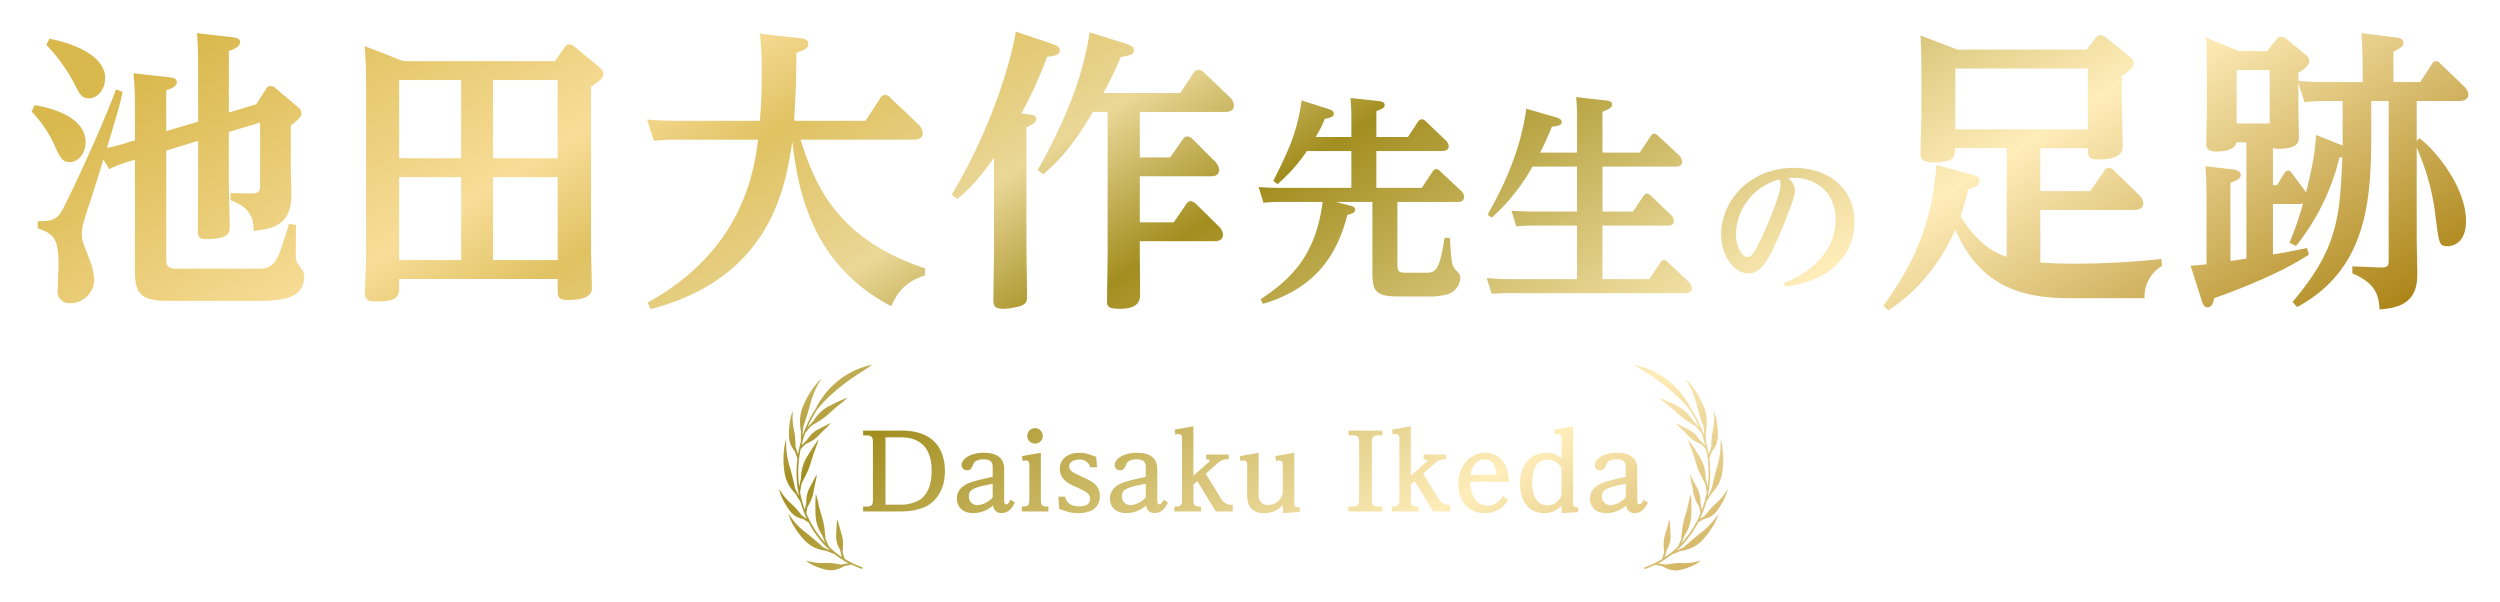 <svg xmlns="http://www.w3.org/2000/svg" xmlns:xlink="http://www.w3.org/1999/xlink" width="592.833" height="142.78" viewBox="0 0 592.833 142.78">
  <defs>
    <linearGradient id="linear-gradient" x1="0.051" y1="0.132" x2="1" y2="0.5" gradientUnits="objectBoundingBox">
      <stop offset="0" stop-color="#d9b84d"/>
      <stop offset="0.202" stop-color="#f7dd98"/>
      <stop offset="0.276" stop-color="#e0c262"/>
      <stop offset="0.389" stop-color="#ead797"/>
      <stop offset="0.493" stop-color="#a28e1f"/>
      <stop offset="0.754" stop-color="#ffedba"/>
      <stop offset="1" stop-color="#aa8214"/>
    </linearGradient>
    <filter id="Union_34" x="0" y="0" width="592.833" height="142.78" filterUnits="userSpaceOnUse">
      <feOffset dy="2" input="SourceAlpha"/>
      <feGaussianBlur stdDeviation="2.5" result="blur"/>
      <feFlood flood-color="#062c50"/>
      <feComposite operator="in" in2="blur"/>
      <feComposite in="SourceGraphic"/>
    </filter>
  </defs>
  <g transform="matrix(1, 0, 0, 1, 0, 0)" filter="url(#Union_34)">
    <path id="Union_34-2" data-name="Union 34" d="M14816.286,129.972a5.054,5.054,0,0,1-1.058-.177,8.05,8.05,0,0,1-1.773-.795l-.426-.075-.211-.038-.215-.049c-.282-.064-.561-.124-.836-.2l-.278.143c-.091.045-.188.083-.278.128l-.569.249-.286.124c-.09.038-.188.072-.286.109l-.58.218c-.165.06-.327.023-.365-.083s.068-.241.23-.305a21.544,21.544,0,0,0,4.018-1.924c.087-.275.173-.554.256-.825l.121-.407c.022-.068.041-.136.06-.2l.053-.207c-.045-.636-.109-1.258-.1-1.9a6.641,6.641,0,0,1,.061-.983c.019-.169.053-.328.083-.508s.075-.346.124-.527c.026-.087.061-.207.105-.343.015-.072.041-.139.063-.222s.046-.162.068-.252c.049-.177.1-.365.158-.554.022-.1.057-.188.079-.29l.079-.3c.053-.2.105-.392.162-.576s.094-.365.146-.523a3.48,3.48,0,0,1,.154-.426,1.668,1.668,0,0,1,.154-.282v.041c.034.309.045.6.061.908.007.158.019.313.026.467s.022.313.026.467c.022.614.063,1.258.086,1.89a5.561,5.561,0,0,1-.022.836,5.867,5.867,0,0,1-.161.844c-.034.139-.076.282-.125.426s-.105.275-.165.414a7.025,7.025,0,0,1-.422.813c-.068.294-.14.595-.219.892l-.116.456c-.046.151-.091.3-.132.448a23.14,23.14,0,0,0,3.027-2.425l.452-.934c.139-.316.271-.636.4-.949l.042-.309c.011-.105.019-.211.029-.316.02-.207.038-.414.057-.625.053-.41.079-.84.14-1.265s.116-.874.222-1.326c.057-.222.1-.467.162-.7.03-.12.064-.241.1-.365.02-.06.038-.12.057-.185s.038-.128.057-.192c.147-.5.5-1.631.765-2.772a19.813,19.813,0,0,1,.7-2.7v.053a47.755,47.755,0,0,1,.042,5.14,4.307,4.307,0,0,1-.05.584c-.019.2-.049.4-.082.595a5.347,5.347,0,0,1-.14.6c-.053.2-.109.4-.173.606-.03.1-.068.2-.109.3s-.075.2-.117.3c-.083.2-.169.4-.264.595s-.207.388-.316.58a5.933,5.933,0,0,1-.35.569l-.332.9-.376.889.542-.6c.181-.2.351-.418.52-.625l.256-.316.241-.328c.162-.222.328-.437.482-.659.3-.456.609-.9.881-1.378l.211-.354.1-.177.1-.181.389-.731v-.019l.019-.008c.136-.271.26-.55.392-.825s.248-.557.365-.84c-.038-.252-.067-.5-.113-.746s-.09-.493-.139-.734c-.136-.249-.275-.49-.415-.742s-.278-.508-.4-.783a8.967,8.967,0,0,1-.339-.889c-.053-.158-.1-.324-.144-.5-.022-.083-.041-.173-.06-.264-.008-.045-.02-.09-.026-.136l-.03-.147c-.042-.192-.1-.516-.166-.9s-.169-.817-.256-1.261c-.053-.215-.1-.433-.144-.64-.022-.105-.041-.207-.06-.305s-.046-.2-.061-.286c-.041-.188-.067-.358-.087-.5-.007-.075-.015-.139-.019-.2a1.227,1.227,0,0,1,0-.169l.019.034c.079.136.147.264.223.4l.218.4c.072.132.147.271.223.407l.211.407c.143.275.29.546.433.817s.279.542.426.813c.061.117.12.241.177.365s.1.252.147.388c.094.275.173.557.24.844a8.2,8.2,0,0,1,.151,1.9l.094.388.045.2.038.2c.053.264.1.531.158.8a24.886,24.886,0,0,0,1.134-4.093c-.095-.719-.2-1.42-.354-2.113-.091-.192-.181-.38-.274-.569s-.2-.377-.3-.565-.192-.377-.286-.569-.2-.388-.294-.584-.188-.4-.274-.606-.188-.422-.275-.644c-.162-.444-.347-.919-.489-1.442-.008-.034-.019-.068-.026-.105s-.026-.079-.038-.117c-.026-.083-.057-.173-.086-.271-.064-.2-.129-.429-.2-.678s-.177-.516-.264-.791c-.022-.068-.045-.139-.067-.207s-.053-.139-.075-.211c-.053-.139-.105-.279-.158-.422s-.1-.279-.144-.418-.108-.275-.161-.41-.1-.26-.144-.388-.087-.252-.136-.369c-.09-.237-.165-.452-.222-.644-.03-.094-.053-.181-.072-.264a2.056,2.056,0,0,1-.041-.215l.03.041.1.128.091.132.185.256.372.52c.245.358.486.712.724,1.066.112.181.233.362.347.542.056.094.116.181.177.275s.12.181.173.275c.113.185.227.369.335.554.057.094.117.188.174.279l.086.139.076.143c.1.162.191.339.282.516.045.09.09.181.132.275s.09.185.128.282c.075.188.146.388.215.587.037.1.067.2.1.305l.053.154.037.154a10.747,10.747,0,0,1,.361,2.685l.121.478.057.241c.022.083.033.162.053.245l.2.983a26.524,26.524,0,0,0-.343-8.894c-.191-.215-.384-.426-.572-.633-.094-.105-.2-.207-.3-.305l-.3-.3c-.245-.113-.489-.23-.734-.35s-.5-.249-.749-.4a6.033,6.033,0,0,1-.753-.523,5.032,5.032,0,0,1-.389-.324c-.063-.06-.128-.124-.2-.185l-.2-.192c-.072-.072-.158-.166-.264-.275s-.233-.233-.365-.369c-.072-.068-.136-.143-.207-.211l-.227-.218-.229-.23c-.075-.072-.154-.154-.241-.226a12.049,12.049,0,0,1-1.453-1.521l.034.015c1.05.508,2.1,1.066,3.155,1.608a5.865,5.865,0,0,1,1.317.968c.109.105.215.215.313.328s.2.233.3.354c.2.249.376.52.561.8l.332.3.32.313c.21.211.425.429.644.651a30.257,30.257,0,0,0-.915-2.979c-.105-.143-.223-.282-.335-.418s-.223-.279-.336-.414c-.233-.267-.455-.535-.7-.791-.692-.456-1.4-.844-2.108-1.31a17.441,17.441,0,0,1-2.233-1.728c-.094-.09-.222-.207-.369-.346s-.327-.294-.516-.467l-.3-.26-.158-.136c-.053-.045-.109-.09-.162-.136-.109-.09-.223-.185-.331-.279s-.227-.181-.34-.275a20,20,0,0,1-2.139-1.8l.049.019a43.293,43.293,0,0,1,4.516,2.079,8.433,8.433,0,0,1,1.936,1.427,10.518,10.518,0,0,1,1.672,2.109c.455.459.907.934,1.337,1.442a27.009,27.009,0,0,0-2.373-4.379,33.449,33.449,0,0,0-3.713-3.815,48.416,48.416,0,0,0-4.45-3.483c-.893-.621-1.785-1.194-2.614-1.721s-1.573-1.013-2.176-1.484a22.741,22.741,0,0,1,2.35.659l.44.151.433.169c.29.109.576.241.866.365a19.035,19.035,0,0,1,1.7.885c.557.331,1.1.685,1.619,1.069l.392.294.191.151.188.154.377.313.365.324a19.541,19.541,0,0,1,4.533,6.025,27.124,27.124,0,0,1,3.021,6.24c0-.173-.012-.339-.019-.508l-.026-.516-.042-.512c-.015-.173-.026-.346-.049-.516-.64-1.905-1.242-3.747-1.68-5.479a20.241,20.241,0,0,0-2.579-5.859l-.041-.06a3.432,3.432,0,0,1,.5.433c.1.094.2.2.3.309s.211.237.324.369a18.922,18.922,0,0,1,1.348,1.841c.105.169.215.339.32.508s.2.343.3.508c.2.331.369.663.523.964.313.61.546,1.13.678,1.446a9.568,9.568,0,0,1,.769,3.442,10.2,10.2,0,0,1-.053,1.435c-.026.226-.057.452-.087.674-.019.109-.033.218-.049.328l-.06.324.029.561.008.557.012.55v.271l-.012.275c.132.508.278,1.017.384,1.533.053.26.113.516.166.779l.132.776c.105-.282.207-.576.309-.866s.185-.591.275-.892c0-.185.011-.365.022-.546s.008-.354.015-.527c.016-.35.049-.693.079-1.024s.061-.655.105-.968c.026-.154.053-.313.083-.459s.053-.3.087-.441a15.568,15.568,0,0,0,.26-4.519v-.053a10.716,10.716,0,0,1,.753,2.952c.087.6.132,1.2.162,1.71s.019.926.015,1.175c0,.124,0,.241-.011.354s-.022.23-.034.335c-.03.218-.064.418-.105.606a4.493,4.493,0,0,1-.14.535c-.056.158-.116.316-.187.471a5.951,5.951,0,0,1-.437.8c-.079.121-.158.237-.241.35s-.169.226-.256.335c-.2.557-.38,1.1-.613,1.623a27.753,27.753,0,0,1,.188,4.538,26.212,26.212,0,0,1-.588,4.462c.162-.282.324-.565.485-.855l.452-.892c.422-1.917.84-3.766,1.355-5.43a19.27,19.27,0,0,0,.765-6.255V98.9a5.518,5.518,0,0,1,.219.636c.063.264.124.576.181.915.03.166.057.346.083.527s.041.373.06.565.034.388.049.587.034.4.034.595c.016.4.019.8.022,1.182s-.03.753-.049,1.092c-.008.169-.011.331-.03.482s-.029.3-.045.429c-.03.267-.057.49-.079.655s-.053.339-.083.5-.071.32-.105.471a6.688,6.688,0,0,1-.256.855,8.218,8.218,0,0,1-.655,1.423,8.677,8.677,0,0,1-.783,1.137c-.14.169-.278.335-.418.5l-.211.241-.219.23c-.181.316-.35.629-.53.934l-.568.892c-.026.113-.068.226-.1.339l-.1.335-.105.339c-.033.113-.063.226-.105.331l-.233.659-.12.331c-.042.109-.087.218-.132.324v.019l-.015.011-.279.674a2.83,2.83,0,0,1-.154.331l-.154.328c.215-.136.437-.275.651-.426s.422-.3.641-.459a18.771,18.771,0,0,1,2.53-2.828c.12-.105.248-.218.373-.335s.244-.23.361-.358c.237-.249.471-.512.7-.791.061-.072.116-.143.177-.211s.109-.147.166-.222c.105-.147.215-.3.323-.452s.215-.313.324-.474.2-.331.3-.5l.026-.041a3.205,3.205,0,0,1-.1.531c-.06.207-.135.437-.226.678-.041.124-.094.249-.144.377s-.1.26-.161.392c-.121.26-.253.523-.385.787-.063.128-.128.256-.2.388s-.144.245-.211.369c-.144.237-.278.463-.407.67l-.094.151c-.03.053-.064.094-.094.143-.064.087-.125.173-.178.252-.108.154-.2.282-.271.377a5.591,5.591,0,0,1-.848.911,4.9,4.9,0,0,1-.418.324c-.132.09-.271.173-.414.252a5.909,5.909,0,0,1-.813.339c-.136.045-.268.087-.4.12s-.267.068-.4.1c-.2.136-.407.271-.61.4-.1.064-.2.128-.3.192l-.312.181a23.629,23.629,0,0,1-2.282,3.592,23.331,23.331,0,0,1-2.862,3.08l.438-.181c.079-.03.15-.06.222-.094l.215-.105.87-.422c1.393-1.265,2.76-2.459,4.093-3.457a17.156,17.156,0,0,0,4.067-4.451l.037-.06a11.436,11.436,0,0,1-1.566,3.4c-.094.166-.2.32-.312.478s-.215.313-.32.459c-.2.305-.429.58-.629.832l-.29.365c-.049.053-.09.109-.135.162s-.091.1-.132.147c-.174.192-.316.35-.426.467s-.229.241-.339.35-.233.2-.347.3c-.229.192-.455.365-.678.523s-.452.282-.674.4c-.109.064-.223.117-.328.173-.053.026-.105.053-.161.075l-.166.072c-.219.087-.434.166-.647.233-.105.034-.211.068-.312.1l-.158.045-.158.038c-.426.1-.836.177-1.243.249l-.96.4c-.154.072-.324.124-.486.185l-.481.169a23.007,23.007,0,0,1-3.28,2.169c.3.06.6.113.908.169s.621.109.934.139c.324-.075.647-.139.972-.185s.636-.105.952-.132c.158-.019.316-.03.475-.038s.309-.023.463-.026c.3-.011.6-.008.908.011a8.821,8.821,0,0,0,1.047.008c.35-.015.715-.038,1.077-.083a13.756,13.756,0,0,0,2.2-.482l.046-.015a3.749,3.749,0,0,1-.935.712c-.214.124-.444.249-.688.373a1.694,1.694,0,0,1-.181.09c-.064.034-.128.056-.192.087-.128.056-.256.109-.388.162-.26.109-.516.207-.769.3s-.5.158-.723.226-.43.124-.606.173-.331.075-.444.1a6.177,6.177,0,0,1-1.051.109A1.006,1.006,0,0,0,14816.286,129.972Zm-200.92-.1c-.113-.023-.268-.049-.448-.1l-.606-.169c-.222-.068-.471-.143-.723-.23s-.508-.192-.765-.3c-.132-.053-.26-.105-.388-.162-.063-.03-.128-.06-.192-.087s-.124-.06-.181-.094c-.244-.12-.478-.245-.688-.373a3.593,3.593,0,0,1-.937-.712l.049.019a13.736,13.736,0,0,0,2.2.478c.361.049.727.068,1.076.083a9.7,9.7,0,0,0,1.047,0c.3-.019.606-.023.908-.011.158,0,.3.015.463.026s.316.019.475.034c.316.03.629.079.952.132s.648.109.972.188c.309-.034.621-.09.934-.143s.606-.109.908-.169a22.945,22.945,0,0,1-3.284-2.169l-.481-.169c-.158-.056-.328-.113-.482-.185l-.96-.4c-.407-.072-.821-.147-1.243-.245-.053-.011-.108-.026-.158-.038s-.105-.034-.157-.049c-.1-.03-.208-.06-.313-.1-.214-.068-.429-.147-.647-.233l-.165-.068c-.057-.026-.109-.049-.162-.079q-.164-.079-.328-.169c-.222-.12-.448-.252-.678-.4a7.421,7.421,0,0,1-.674-.523c-.113-.1-.229-.2-.347-.3s-.226-.226-.335-.346-.256-.275-.43-.467c-.041-.049-.086-.1-.132-.147s-.086-.109-.135-.166l-.29-.362c-.2-.252-.426-.527-.629-.832-.105-.154-.215-.305-.32-.459s-.219-.313-.316-.478a11.715,11.715,0,0,1-1.562-3.4l.037.056A17.045,17.045,0,0,0,14610.3,121c1.333,1,2.7,2.192,4.093,3.461l.87.422.211.1c.075.034.15.064.223.094l.44.185a23.072,23.072,0,0,1-2.862-3.08,23.929,23.929,0,0,1-2.282-3.6l-.312-.181c-.105-.06-.2-.124-.3-.188l-.613-.4c-.132-.03-.264-.064-.4-.1s-.264-.079-.4-.12a5.78,5.78,0,0,1-.817-.343,4.219,4.219,0,0,1-.414-.249c-.136-.1-.275-.2-.414-.324a5.408,5.408,0,0,1-.848-.911c-.071-.094-.165-.222-.274-.377-.053-.079-.113-.166-.174-.256-.033-.045-.063-.09-.1-.139l-.094-.151c-.128-.207-.264-.433-.407-.674-.067-.12-.139-.241-.211-.365s-.132-.256-.2-.388c-.132-.264-.256-.527-.381-.787-.063-.132-.108-.264-.161-.388s-.1-.256-.147-.38c-.086-.241-.162-.471-.222-.678a3.205,3.205,0,0,1-.1-.531l.026.041c.1.169.2.335.3.5s.215.32.324.474.218.305.327.456l.162.218c.057.075.117.143.177.211.233.279.467.542.7.791a4.779,4.779,0,0,0,.365.358c.121.117.249.23.369.339a18.621,18.621,0,0,1,2.531,2.824c.214.158.429.313.64.463s.437.286.651.422l-.154-.328c-.053-.109-.109-.218-.158-.331l-.274-.674-.016-.008v-.023c-.045-.105-.09-.215-.132-.324l-.12-.328-.233-.663c-.042-.105-.072-.218-.105-.331l-.105-.339-.1-.335a2.9,2.9,0,0,1-.1-.335l-.572-.9c-.181-.3-.354-.614-.53-.93-.072-.079-.151-.158-.223-.233l-.207-.241c-.14-.162-.278-.328-.422-.5a8.649,8.649,0,0,1-.779-1.137,8.537,8.537,0,0,1-.659-1.423,7.364,7.364,0,0,1-.252-.855c-.038-.151-.071-.309-.105-.471s-.064-.324-.087-.5-.045-.388-.075-.651c-.015-.132-.03-.279-.045-.429s-.022-.316-.03-.486c-.019-.339-.038-.7-.049-1.092s.007-.779.019-1.182c0-.2.019-.4.034-.595s.033-.4.049-.587.034-.384.061-.565.056-.358.086-.527c.057-.339.117-.651.185-.915a4.613,4.613,0,0,1,.215-.633v.072a19.171,19.171,0,0,0,.769,6.251c.508,1.664.93,3.513,1.352,5.434l.452.889c.161.294.323.576.485.855a25.682,25.682,0,0,1-.587-4.462,27.752,27.752,0,0,1,.188-4.538c-.233-.523-.418-1.062-.613-1.619-.087-.109-.174-.222-.256-.339s-.162-.233-.237-.35a6.077,6.077,0,0,1-.444-.8,5,5,0,0,1-.185-.474c-.057-.177-.105-.354-.144-.531s-.075-.388-.1-.606c-.015-.109-.026-.222-.037-.335s-.008-.233-.012-.358c0-.245,0-.663.019-1.171s.075-1.107.158-1.71a10.794,10.794,0,0,1,.757-2.952v.049a15.553,15.553,0,0,0,.26,4.519c.03.143.061.29.083.441s.061.305.087.459c.045.313.083.636.105.968s.063.678.079,1.024c.008.177.015.354.015.531s.019.358.022.542c.091.305.178.6.271.892s.207.584.313.866l.132-.776c.049-.256.113-.516.166-.776.1-.516.248-1.024.384-1.536l-.012-.271V98.8l.008-.55.008-.557.03-.557-.057-.324c-.019-.113-.034-.218-.053-.331-.03-.222-.064-.444-.087-.674a10.763,10.763,0,0,1-.053-1.431,9.634,9.634,0,0,1,.772-3.446c.128-.313.357-.836.674-1.442.154-.305.327-.636.523-.968.1-.166.192-.339.3-.508s.214-.339.319-.508a17.875,17.875,0,0,1,1.353-1.838c.108-.132.218-.256.319-.373s.207-.215.306-.309a3.408,3.408,0,0,1,.5-.433l-.038.064a20.184,20.184,0,0,0-2.583,5.856c-.434,1.736-1.036,3.574-1.68,5.479-.022.173-.034.343-.045.516l-.045.512-.026.516c-.008.169-.016.335-.016.508a27.113,27.113,0,0,1,3.021-6.24,19.528,19.528,0,0,1,4.529-6.025l.366-.324.376-.313.188-.154.2-.147.389-.3a17.836,17.836,0,0,1,1.619-1.066,19.05,19.05,0,0,1,1.694-.889c.286-.124.572-.256.866-.365l.433-.169.438-.151q1.169-.39,2.35-.659c-.6.471-1.355.956-2.173,1.484s-1.721,1.1-2.617,1.721a48.376,48.376,0,0,0-4.447,3.483,33.449,33.449,0,0,0-3.713,3.815,27.024,27.024,0,0,0-2.376,4.379c.429-.5.885-.983,1.337-1.442a10.532,10.532,0,0,1,1.675-2.109,8.416,8.416,0,0,1,1.936-1.427,44.9,44.9,0,0,1,4.516-2.079l.049-.015a20.316,20.316,0,0,1-2.139,1.8c-.117.094-.229.185-.339.279l-.332.275-.161.136c-.053.045-.105.094-.158.136-.1.094-.2.177-.3.264-.192.169-.369.328-.516.463s-.279.26-.373.346a16.814,16.814,0,0,1-2.229,1.728c-.712.467-1.42.855-2.112,1.31-.241.252-.463.523-.7.791-.117.136-.227.271-.339.414s-.227.275-.336.418a30.5,30.5,0,0,0-.911,2.979c.211-.222.43-.441.645-.651l.316-.309.335-.305c.181-.282.365-.55.557-.8.1-.124.2-.245.306-.358s.2-.222.313-.324a5.747,5.747,0,0,1,1.321-.968c1.047-.546,2.1-1.1,3.152-1.612l.033-.015a11.809,11.809,0,0,1-1.457,1.521c-.075.079-.158.151-.237.226s-.154.154-.226.23l-.226.218c-.076.068-.14.143-.208.211l-.368.369c-.105.109-.192.2-.264.275s-.136.128-.2.192-.132.128-.2.185c-.128.117-.26.226-.388.324a6.21,6.21,0,0,1-.753.527c-.249.147-.5.275-.75.4s-.485.233-.734.354l-.3.3c-.1.1-.2.2-.294.305-.192.207-.384.422-.576.633a26.527,26.527,0,0,0-.339,8.894l.192-.983c.019-.079.033-.162.053-.241l.06-.241.117-.482a11.146,11.146,0,0,1,.361-2.685l.041-.154.05-.154c.033-.1.067-.2.1-.305.067-.2.139-.4.218-.587a2.97,2.97,0,0,1,.125-.282c.045-.09.086-.185.132-.271q.135-.271.282-.52l.075-.139.087-.143c.056-.09.112-.185.173-.279.113-.181.222-.369.335-.554.053-.094.117-.185.173-.275s.121-.181.178-.271c.116-.181.233-.365.346-.546.237-.354.479-.708.724-1.066l.373-.516.185-.26.094-.128.094-.128.034-.041c-.012.06-.022.132-.045.215s-.038.169-.068.264c-.056.192-.132.407-.222.644-.053.117-.095.241-.14.369s-.09.256-.143.388-.105.267-.158.41-.1.275-.147.418-.1.282-.154.418c-.022.072-.057.139-.079.211s-.045.139-.063.207c-.091.275-.181.546-.264.791s-.144.478-.207.678c-.03.1-.057.192-.083.275-.016.041-.026.079-.038.117s-.022.072-.03.1c-.139.523-.327,1-.489,1.442-.087.222-.177.437-.274.644s-.178.414-.275.61-.2.388-.294.58-.187.38-.286.569l-.293.565c-.1.188-.188.377-.279.569-.158.693-.256,1.4-.354,2.116a24.48,24.48,0,0,0,1.137,4.09c.049-.267.1-.535.154-.795l.038-.2.045-.2.1-.388a7.824,7.824,0,0,1,.155-1.9,8.209,8.209,0,0,1,.236-.844l.147-.388c.053-.128.116-.245.177-.362.146-.271.29-.546.426-.817s.29-.542.437-.817l.207-.407q.113-.2.227-.407c.075-.132.143-.264.218-.4s.14-.264.219-.4l.019-.034v.166c0,.064-.008.132-.015.207-.02.147-.046.316-.083.5-.022.09-.042.192-.064.286s-.037.2-.06.309c-.042.207-.091.422-.144.64-.09.441-.177.881-.256,1.258s-.124.708-.166.9l-.03.143c-.011.045-.019.094-.026.139-.019.087-.041.177-.06.264-.046.177-.091.343-.144.5-.1.3-.215.595-.339.885-.124.275-.264.535-.4.787s-.279.493-.415.738c-.049.241-.094.49-.143.738s-.075.493-.109.742c.117.286.233.569.365.84s.256.557.392.828l.019,0v.023l.389.727.094.181.105.177.211.354c.271.478.58.923.881,1.378.154.226.32.441.479.659l.241.331.26.313c.169.207.339.422.512.625l.546.6-.376-.889-.328-.908a5.449,5.449,0,0,1-.35-.565c-.109-.192-.215-.388-.316-.58s-.181-.4-.264-.6c-.042-.1-.079-.2-.121-.3s-.075-.2-.108-.3c-.061-.207-.121-.407-.174-.61s-.105-.392-.14-.595-.06-.4-.082-.6a5.712,5.712,0,0,1-.049-.58,48.516,48.516,0,0,1,.045-5.14v-.053a20.075,20.075,0,0,1,.692,2.7c.264,1.137.622,2.274.765,2.772.019.064.038.132.057.192l.057.185c.033.124.067.245.1.361.061.241.105.482.162.7.1.452.154.908.222,1.329s.087.851.136,1.261c.019.211.042.418.061.625.011.105.019.211.03.316l.041.313c.132.309.26.633.4.949l.451.93a22.469,22.469,0,0,0,3.032,2.429c-.05-.151-.095-.3-.14-.448l-.117-.456c-.079-.3-.15-.6-.218-.892a7.569,7.569,0,0,1-.422-.817c-.061-.136-.117-.275-.166-.414s-.087-.282-.124-.426a5.956,5.956,0,0,1-.162-.84,6.185,6.185,0,0,1-.022-.84c.022-.629.063-1.273.087-1.887,0-.154.015-.309.026-.467s.019-.309.026-.467c.019-.305.029-.6.06-.908v-.041a1.361,1.361,0,0,1,.154.286,3.919,3.919,0,0,1,.158.422c.049.158.095.343.147.527s.109.377.158.572c.026.1.057.2.079.3s.057.192.083.29q.083.288.157.554c.023.09.046.173.068.252a2.213,2.213,0,0,0,.067.222c.042.139.075.256.1.343.05.181.091.358.121.531s.067.335.086.5a6.511,6.511,0,0,1,.061.983c.008.64-.053,1.261-.1,1.9l.053.207c.019.068.038.136.057.2l.12.407c.079.271.174.546.26.825a21.641,21.641,0,0,0,4.019,1.924c.162.064.264.2.226.305s-.2.143-.361.083l-.58-.218-.29-.109-.282-.124-.568-.252c-.091-.041-.188-.075-.279-.124l-.278-.139c-.274.068-.554.132-.84.192l-.211.049-.211.038-.429.075a7.948,7.948,0,0,1-1.771.795,5.038,5.038,0,0,1-1.062.177c-.064,0-.132.008-.2.008A5.9,5.9,0,0,1,14615.366,129.87Zm189.511-15.3a7.03,7.03,0,0,1-4.677,1.826c-3.4,0-3.924-2.425-3.924-3.427,0-2.949,3.072-3.822,4.025-4.1s1.3-.377,4.474-1.077v-2.2c0-1.149-.373-1.951-2.15-1.951-1.951,0-2.323.851-2.475,1.2-.35.825-.576,1.4-1.476,1.4a1.224,1.224,0,0,1-1.273-1.228c0-1.472,2.1-2.926,5.272-2.926,4.7,0,4.827,2.851,4.827,4.025v7.226c0,.55.075.975.5.975.2,0,.527-.075,1-1.126l1.024.7c-.275.625-1.175,2.5-3.126,2.5A1.9,1.9,0,0,1,14804.877,114.574Zm-5.75-2.15a2.021,2.021,0,0,0,1.946,2.1,5.382,5.382,0,0,0,3.7-1.875v-3.2C14800.1,110.3,14799.127,110.876,14799.127,112.424Zm-9.576,2.15a5.319,5.319,0,0,1-4.177,1.826c-3.072,0-5.675-2.177-5.675-6.925,0-5.276,3.152-7.377,6.225-7.377a5.176,5.176,0,0,1,3.627,1.277V98.8c0-.426,0-1.149-.825-1.149a4.058,4.058,0,0,0-.775.075l-.124-1.126,4.45-.8v18.128c0,.975.249,1.149,1.225,1.1v1.149l-3.95.226Zm-6.975-5.573c0,1.4.223,5.524,3.574,5.524a3.594,3.594,0,0,0,3.4-2.4v-6.4a3.749,3.749,0,0,0-3.325-2.026C14782.651,103.7,14782.576,108.1,14782.576,109Zm-17.5.5c0-4.5,2.927-7.4,6.376-7.4,2.65,0,5.551,1.8,5.577,6.853h-9.076c-.049,5.7,3.773,5.7,4.075,5.7a4.029,4.029,0,0,0,3.524-2.35l1.352.9a6.231,6.231,0,0,1-5.577,3.2C14767.477,116.4,14765.073,113.55,14765.073,109.5Zm2.927-2.177h6.073c-.022-1.149-.35-3.649-2.775-3.649C14769.352,103.676,14768.2,105.352,14768,107.325Zm-44.548,7.151A5.841,5.841,0,0,1,14719,116.4c-4,0-4-3.276-4-4.274v-7.049c0-.426-.026-1.152-.828-1.152a3.306,3.306,0,0,0-.8.1l-.1-1.152,4.447-.776v9.877a2.187,2.187,0,0,0,2.226,2.523,3.648,3.648,0,0,0,3.5-2.873v-6.548c0-.426-.026-1.152-.829-1.152a3.155,3.155,0,0,0-.8.1l-.1-1.152,4.451-.776v11.726c0,.727.026,1.3,1.3,1.175v1.152l-4.021.249Zm-32.4.1a7.008,7.008,0,0,1-4.674,1.826c-3.4,0-3.924-2.425-3.924-3.427,0-2.949,3.073-3.822,4.022-4.1s1.3-.377,4.477-1.077v-2.2c0-1.149-.376-1.951-2.149-1.951-1.951,0-2.327.851-2.475,1.2-.35.825-.576,1.4-1.476,1.4a1.225,1.225,0,0,1-1.277-1.228c0-1.472,2.1-2.926,5.276-2.926,4.7,0,4.823,2.851,4.823,4.025v7.226c0,.55.075.975.5.975.2,0,.527-.075,1-1.126l1.024.7c-.275.625-1.175,2.5-3.126,2.5A1.908,1.908,0,0,1,14691.049,114.574Zm-5.751-2.15a2.023,2.023,0,0,0,1.951,2.1,5.378,5.378,0,0,0,3.7-1.875v-3.2C14686.273,110.3,14685.3,110.876,14685.3,112.424ZM14672.224,116c-.3-.075-1.547-.5-1.8-.576l-.2-2.926h1.6c.124.55.576,2.3,3.324,2.3,1.326,0,2.6-.35,2.6-1.774,0-1.3-1.122-1.8-3.3-2.8-1.7-.776-3.875-1.774-3.875-4.323,0-2.075,1.525-3.8,4.678-3.8a6.986,6.986,0,0,1,2.447.426l1.5.527.2,2.448-1.6.053a2.5,2.5,0,0,0-2.625-1.853c-.9,0-2.376.328-2.376,1.627,0,1.051,1.024,1.525,3.152,2.5,2.2,1,4.123,1.9,4.123,4.575,0,4-4.4,4-5.125,4A8.9,8.9,0,0,1,14672.224,116Zm-17.473-1.427a7.028,7.028,0,0,1-4.677,1.826c-3.4,0-3.924-2.425-3.924-3.427,0-2.949,3.073-3.822,4.025-4.1s1.3-.377,4.474-1.077v-2.2c0-1.149-.372-1.951-2.15-1.951-1.95,0-2.323.851-2.474,1.2-.351.825-.576,1.4-1.477,1.4a1.224,1.224,0,0,1-1.272-1.228c0-1.472,2.1-2.926,5.272-2.926,4.7,0,4.827,2.851,4.827,4.025v7.226c0,.55.075.975.5.975.2,0,.523-.075,1-1.126l1.024.7c-.275.625-1.176,2.5-3.122,2.5A1.905,1.905,0,0,1,14654.751,114.574Zm-5.75-2.15a2.022,2.022,0,0,0,1.951,2.1,5.37,5.37,0,0,0,3.7-1.875v-3.2C14649.977,110.3,14649,110.876,14649,112.424ZM14759.1,116l-4.376-7.177-.926.8V113.2c0,1.427.376,1.649,1.826,1.649V116h-6.35v-1.152c1.424,0,1.823-.222,1.823-1.649V98.8c0-.5-.049-1.149-.852-1.149a3.689,3.689,0,0,0-.771.1l-.1-1.149,4.425-.8v11.726l3.524-3.125c.226-.2.35-.3.35-.474,0-.275-.35-.275-.847-.275V102.5h5.347v1.149a3.317,3.317,0,0,0-2.723,1l-2.726,2.4,3.724,6.051a2.728,2.728,0,0,0,2.678,1.3V116Zm-20.075,0v-1.152h1.024c1.424,0,1.5-.749,1.5-1.649V99.624c0-.949-.075-1.649-1.5-1.649h-1.024V96.826h8.048v1.149h-1c-1.4,0-1.5.674-1.5,1.649V113.2c0,.949.075,1.649,1.5,1.649h1V116Zm-31.477,0-4.376-7.177-.923.8V113.2c0,1.427.373,1.649,1.823,1.649V116h-6.35v-1.152c1.428,0,1.827-.222,1.827-1.649V98.8c0-.5-.053-1.149-.852-1.149a3.693,3.693,0,0,0-.775.1l-.1-1.149,4.425-.8v11.726l3.525-3.125c.222-.2.35-.3.35-.474,0-.275-.35-.275-.851-.275V102.5h5.351v1.149a3.319,3.319,0,0,0-2.727,1l-2.726,2.4,3.728,6.051a2.726,2.726,0,0,0,2.674,1.3V116Zm-46,0v-1.152c1.428,0,1.8-.222,1.8-1.649v-8.123c0-.5-.022-1.152-.848-1.152a3.423,3.423,0,0,0-.749.1l-.128-1.152,4.45-.776v11.1c0,1.427.377,1.649,1.8,1.649V116Zm-37.622,0v-1.152h.824c1.424,0,1.5-.723,1.5-1.649V99.624c0-.923-.075-1.649-1.5-1.649h-.824V96.826H14633c8.951,0,10.325,5.972,10.325,9.625,0,5.174-2.8,7.448-4.425,8.348a14.547,14.547,0,0,1-5.9,1.2Zm5.3-1.6h3.7a8.755,8.755,0,0,0,4.5-1.2c2.248-1.6,2.749-4.4,2.749-6.9,0-5.577-2.949-7.874-7.249-7.874h-3.7Zm33.628-16.324a1.837,1.837,0,1,1,1.849,1.849A1.845,1.845,0,0,1,14662.852,98.076Zm202.987-30.826c3.991-5.671,11.41-15.891,12.6-33.39l8.33,2.241c.982.279,1.891.49,1.891,1.54,0,1.19-1.541,1.679-2.659,1.958-.629,2.519-1.051,4.059-1.818,6.3.418.84,4.27,7.629,10.916,9.73V29.869h-12.249c0,1.89,0,3.359-4.967,3.359-3.081,0-3.22-1.118-3.22-2.169,0-1.4.207-7.49.207-8.748V11.881c0-1.819,0-5.11-.207-8.751l8.818,3.359h30.589l2.029-2.659a1.544,1.544,0,0,1,1.262-.768,2.63,2.63,0,0,1,1.4.629l5.527,4.481a1.847,1.847,0,0,1,.911,1.54c0,.84-.35,1.258-2.8,3.077V19.51c0,1.54.21,8.4.21,9.8,0,1.047,0,3.22-5.949,3.22-2.169,0-2.312-.983-2.312-2.173v-.49h-11.267V40.021h11.828l3.291-4.76a1.462,1.462,0,0,1,1.118-.772,1.724,1.724,0,0,1,1.122.561l6.09,5.95a2.966,2.966,0,0,1,.979,1.89c0,1.19-1.051,1.608-2.029,1.608h-22.4V56.959c2.658.211,5.528.282,8.047.282a190.387,190.387,0,0,0,20.651-1.122l.14,1.679a8.38,8.38,0,0,0-4.128,7.629h-17.71c-10.92,0-21.283-2.519-27.161-16.238-5.249,11.689-12.528,16.938-15.892,19.111Zm17.081-41.859h31.428V10.969h-31.428Zm94.148,34.158V57.871l6.65.279c1.962.072,1.962-.7,1.962-1.751V18.67h-4.131v8.469c0,16.241-1.54,31.711-17.57,40.39l-1.118-1.19c10.569-12.461,11.271-19.74,11.827-34.369-.278.068-.35.068-.7.139a53.293,53.293,0,0,1-10.288,20.93l-1.54-.768a74.679,74.679,0,0,0,3.22-9.312,3.6,3.6,0,0,1-1.261.143h-5.879V55.069c3.709-.629,5.389-.979,8.051-1.54l.49,1.54c-6.3,4.27-17.081,8.473-22.47,10.359-.211.983-.489,2.173-1.612,2.173-.7,0-1.05-.561-1.4-1.751l-2.587-8.119c1.047-.072,2.869-.211,3.776-.35V42.33c0-4.338-.139-6.579-.278-8.19l6.718.772c.633.139,1.684.35,1.684,1.258,0,.84-.772,1.261-2.451,1.89v18.55l3.78-.557V28.468h-2.38c-.211,2.173-4.2,2.173-4.831,2.173-2.03,0-2.309-.911-2.309-1.962,0-1.19.14-6.789.14-7.908V10.619c0-4.059-.14-5.95-.211-7l7.84,3.22h6.65l2.24-2.8a1.258,1.258,0,0,1,1.118-.629,1.968,1.968,0,0,1,1.19.49l4.62,3.848a1.827,1.827,0,0,1,.84,1.469c0,1.19-2.029,2.451-2.591,2.8v1.89c1.822.139,3.713.279,6.161.279h9.1V11.252c0-3.152-.14-5.743-.279-8.684l8.259,1.051c.768.072,1.679.282,1.679,1.261,0,.84-.557,1.19-2.38,2.1v7.207h6.372l2.729-4.2c.279-.49.49-.772.979-.772a1.668,1.668,0,0,1,1.118.633l5.743,5.528a2.824,2.824,0,0,1,.84,1.751c0,1.19-1.123,1.54-2.17,1.54h-10.08v9.448l.629-.629c3.291,2.312,11.06,11.271,11.06,19.672,0,5.878-3.988,5.95-4.338,5.95-2.03,0-2.03-.633-2.8-6.3a55.526,55.526,0,0,0-4.549-17.081V51.36c0,1.4.14,7.279.14,8.469,0,6.65-4.132,7.912-8.963,8.262C14983.369,64.8,14982.6,61.858,14977.068,59.55Zm-14.207-23.592,2.591,3.5c.278.418.489.7.628.911,1.891-7.633,2.1-9.941,2.381-13.65l6.3,2.519V18.67h-4.41a40.471,40.471,0,0,0-4.62.279l-1.473-4.549V20c0,1.122.144,6.511.144,7.072,0,1.047,0,2.937-4.692,2.937a4.319,4.319,0,0,1-1.469-.207v8.819h.979l1.611-2.662c.279-.418.558-.768,1.047-.768C14962.232,35.19,14962.439,35.4,14962.861,35.958Zm-13.233-11.967h7.841V11.32h-7.841Zm-376.787,42.488c22.681-12.6,25.2-31.217,26.179-38.639h-19.179a46.812,46.812,0,0,0-5.531.279l-1.608-5.038c2.1.139,4.267.279,7.068.279h19.672c.278-3.57.418-5.807.418-10.71a75.919,75.919,0,0,0-.418-9.938l9.52,1.047c1.118.143,1.958.422,1.958,1.333,0,1.118-.7,1.329-2.8,2.169-.071,6.579-.211,10.22-.561,16.1h16.941l3.5-5.389a1.408,1.408,0,0,1,1.118-.768,1.925,1.925,0,0,1,1.262.7l6.718,6.371a3.344,3.344,0,0,1,.983,2.03c0,1.051-.911,1.54-2.03,1.54h-26.95c3.5,11.271,9.1,23.731,29.537,30.521l-.067,1.679c-5.249,1.612-6.861,4.9-7.979,7.279-18.271-9.52-21.98-26.179-23.452-38.99-1.68,10.71-4.967,32.2-33.6,39.69Zm108.918-.279c0-1.679.143-9.8.143-11.689V21.261h-3.5c-2.309,3.92-6.021,10.009-11.76,14.769l-1.329-.979c3.641-6.65,10.287-18.689,12.321-32.69l8.189,2.591c1.68.557,2.309.84,2.309,1.747,0,.979-.979,1.19-3.08,1.54-2.029,4.549-2.8,6.089-4.131,8.541h18.2l3.152-4.76a1.648,1.648,0,0,1,1.189-.768,2.162,2.162,0,0,1,1.262.629l6.156,5.878a3.1,3.1,0,0,1,.983,1.89c0,1.612-1.54,1.612-2.24,1.612h-20.09V32.038h7.207l2.941-4.2c.422-.629.7-.768,1.122-.768a1.983,1.983,0,0,1,1.258.629l5.46,5.46a3.383,3.383,0,0,1,.84,1.751c0,1.608-1.469,1.608-2.03,1.608h-16.8V47.44h8.051l2.938-4.27a1.422,1.422,0,0,1,1.05-.768,2.265,2.265,0,0,1,1.33.7l5.46,5.389a3.164,3.164,0,0,1,.911,1.819c0,1.612-1.54,1.612-2.169,1.612h-17.57V54.09c0,1.469.067,8.541.067,10.148,0,1.472,0,3.713-4.827,3.713C14681.97,67.951,14681.759,67.251,14681.759,66.2Zm-26.951-.422c0-1.047.144-10.288.144-11.9v-21.7c-4.131,5.667-6.089,7.629-8.752,9.73l-1.258-1.051c9.52-15.82,14.208-32.2,15.188-38.639l8.54,2.869c1.329.418,1.891.908,1.891,1.54,0,1.19-1.4,1.4-3.009,1.54a95.979,95.979,0,0,1-6.089,13.44l2.029.279c.84.139,1.469.279,1.469,1.051s-.561,1.19-2.309,1.958v28c0,1.54.14,10.148.14,12.11,0,.911,0,1.958-2.169,2.451a16.341,16.341,0,0,1-3.363.49C14655.162,67.951,14654.808,67.319,14654.808,65.778Zm63.368-.087c7.438-4.941,13.1-10.555,14.717-23.087h-9.982a32.28,32.28,0,0,0-4.06.207l-1.142-3.743c1.353.1,3.013.207,5.25.207h16.745V30.539h-10.555a38.288,38.288,0,0,1-6.971,7.851l-.986-.779c3.589-7.125,5.72-11.7,6.707-19.084l6.345,2.03c.986.313,1.3.674,1.3,1.145,0,.414-.26.881-2.131,1.194a27.235,27.235,0,0,1-2.185,4.315h8.477V24.04a59.764,59.764,0,0,0-.207-6.085l6.707.731c.885.1,1.4.362,1.4.934,0,.678-.678.938-1.977,1.457v6.134h7.489l2.392-3.638a1.127,1.127,0,0,1,.885-.572,1.475,1.475,0,0,1,.934.467l4.682,4.474a2.239,2.239,0,0,1,.779,1.454c0,.938-.885,1.145-1.718,1.145h-15.442v8.736h10.766l2.6-3.9c.26-.362.52-.572.832-.572a1.424,1.424,0,0,1,.934.523l4.94,4.628a2.067,2.067,0,0,1,.73,1.454c0,.625-.365,1.2-1.457,1.2h-14.351V57.374c0,1.713.309,2.026,2.131,2.026h4.315c2.444,0,3.483,0,4.733-8.266h1.247c.418,5.98.418,6.6,1.559,7.746.885.885.938,1.3.938,1.872a4.371,4.371,0,0,1-2.963,3.743,17.465,17.465,0,0,1-5.461.523h-6.5c-5.513,0-5.928-1.664-5.928-5.931V42.6h-8.634l3.121.832c.832.207,1.405.362,1.405.987,0,.779-.783.99-1.823,1.25-2.285,8.785-6.913,17.209-20.018,21.11Zm-285.267-2.15c0-.844.211-4.971.211-5.882,0-6.439-1.051-7.418-4.971-8.819l.071-1.679c2.869,0,4.41-.072,5.811-2.662,1.118-2.03,8.119-16.448,12.739-28.559l1.54.561c-.422,2.308-.911,4.059-3.709,13.3a40.171,40.171,0,0,0,4.616-1.19l2.034-.633V20.628a78.581,78.581,0,0,0-.351-8.537l8.119.908c1.329.139,2.169.282,2.169,1.261,0,1.051-1.891,1.679-2.52,1.89V25.81l7.562-2.241V11.809c0-1.89,0-6.579-.282-9.241l8.473.983c1.189.139,1.747.418,1.747,1.19,0,.979-1.051,1.469-2.658,2.1V21.4l6.511-1.962,2.308-3.638a1.313,1.313,0,0,1,1.051-.7,1.834,1.834,0,0,1,1.329.629l5.321,4.481a1.89,1.89,0,0,1,.7,1.261c0,.629-.071,1.118-2.519,3.009V34.561c0,.908.139,5.249.139,6.228,0,6.861-3.713,8.19-8.962,8.68,0-1.819,0-5.321-5.46-7.279V40.511l4.831.068c1.818,0,2.169-.35,2.169-2.03V23.78l-7.418,2.241V37.849c0,1.472.211,8.891.211,10.57,0,1.333,0,3.013-5.532,3.013-1.607,0-2.029-.49-2.029-1.962,0-1.118.071-10.009.071-11.271V28.118l-7.562,2.312V55.841c0,1.329,0,2.591,2.24,2.591h18.968c2.523,0,3.992,0,5.46-3.291.494-.979,2.1-6.232,2.452-7.351l1.679.279c-.067.84-.067,5.392-.067,6.861a3.631,3.631,0,0,0,.558,2.451c1.262,1.747,1.4,1.89,1.4,3.009,0,4.62-4.271,5.671-10.431,5.671h-21.98c-6.718,0-7.7-2.1-7.7-7.279V32.6l-1.194.35a27.529,27.529,0,0,0-4.9,1.89l-1.4-2.308c-1.818,6.018-1.958,6.439-3.849,12.178-1.189,3.641-1.258,4.692-1.258,5.532,0,1.4.207,1.819,1.819,6.018a14.846,14.846,0,0,1,1.118,4.692,5.642,5.642,0,0,1-5.667,5.667A2.749,2.749,0,0,1,14432.909,63.542Zm72.873.557c0-.35.278-8.258.278-8.68V15.029c0-4.549-.14-6.929-.35-9.38l9.169,3.57h35.98l2.169-3.148a1.674,1.674,0,0,1,1.19-.84,2.624,2.624,0,0,1,1.262.561l5.527,4.549c.629.561,1.33,1.051,1.33,1.89,0,1.19-1.887,2.38-2.937,3.009V53.6c0,1.118.211,9.03.211,9.448,0,2.591-3.642,2.8-5.6,2.8-2.52,0-2.52-.7-2.52-3.009V60.879H14513.9v1.612c0,2.308,0,3.709-5.46,3.709C14506.622,66.2,14505.782,65.922,14505.782,64.1Zm30.377-7.7h15.33V36.73h-15.33Zm-22.259,0h14.7V36.73h-14.7Zm22.259-24.149h15.33V13.7h-15.33Zm-22.259,0h14.7V13.7h-14.7Zm257.888,28.4c1.664.154,3.224.26,5.306.26h16.117V48.219h-10.349a34.466,34.466,0,0,0-4.056.207l-1.145-3.743c1.457.105,3.122.207,5.253.207h10.3V34.234h-10.556a47.366,47.366,0,0,1-9.67,12.114l-.99-.727c7.124-12.378,8.529-20.8,9.207-25.117l7.174,2.079c.572.158,1.2.471,1.2,1.043,0,.828-.779.934-2.343,1.141a66.926,66.926,0,0,1-2.756,6.138h8.736v-6.97a58.357,58.357,0,0,0-.207-6.187l6.966.779c1.1.105,1.563.365,1.563.938,0,.625-.365.987-2.29,1.766V30.9h8.842l2.6-3.9c.313-.467.572-.572.832-.572a1.331,1.331,0,0,1,.938.52l4.989,4.628a2.247,2.247,0,0,1,.678,1.457c0,.779-.572,1.2-1.457,1.2h-17.42V44.89h7.23l2.443-3.638c.309-.467.572-.625.832-.625a1.458,1.458,0,0,1,.935.467l4.733,4.526a2.479,2.479,0,0,1,.779,1.454c0,1.145-1.2,1.145-1.717,1.145h-15.236v12.69h11.128l2.6-3.954a1.034,1.034,0,0,1,.832-.572,1.331,1.331,0,0,1,.935.52l4.993,4.681a2.307,2.307,0,0,1,.727,1.457c0,.727-.572,1.194-1.506,1.194h-41.912c-1.3,0-2.444.053-4.056.158Zm70.471,1.2c6.8-2.659,12.271-7.787,12.271-14.972,0-8.13-6.726-9.994-9.651-9.994-.3,0-1.254.038-1.6.075a4.094,4.094,0,0,1,1.635,3c0,1.785-3.114,9.12-4.218,11.628-1.86,4.18-3.648,7.979-6.838,7.979-3.231,0-6.462-3.916-6.462-9.271,0-7.753,6.537-15.771,17.329-15.771,7.637,0,14.287,4.443,14.287,12.882,0,7.787-5.739,13.982-16.49,15.273ZM14830.9,50.256c0,3,1.555,5.434,2.658,5.434,1.217,0,1.939-1.442,3.42-4.6,1.065-2.316,4.522-10.032,4.522-12.728a2.653,2.653,0,0,0-.343-1.1A13.791,13.791,0,0,0,14830.9,50.256ZM14432.209,29.24a28.365,28.365,0,0,0-5.461-8.051l.7-1.54c3.013.49,12.11,2.451,12.11,8.819,0,2.38-1.54,4.692-3.781,4.692C14434.031,33.16,14433.542,32.181,14432.209,29.24Zm4.831-14.351a40.015,40.015,0,0,0-6.789-9.52l.7-1.469c5.249.979,13.229,3.848,13.229,9.309,0,2.8-1.818,4.831-3.92,4.831C14438.72,18.041,14438.23,17.2,14437.04,14.889Z" transform="translate(-14419.25 3.28)" fill="url(#linear-gradient)"/>
  </g>
</svg>
